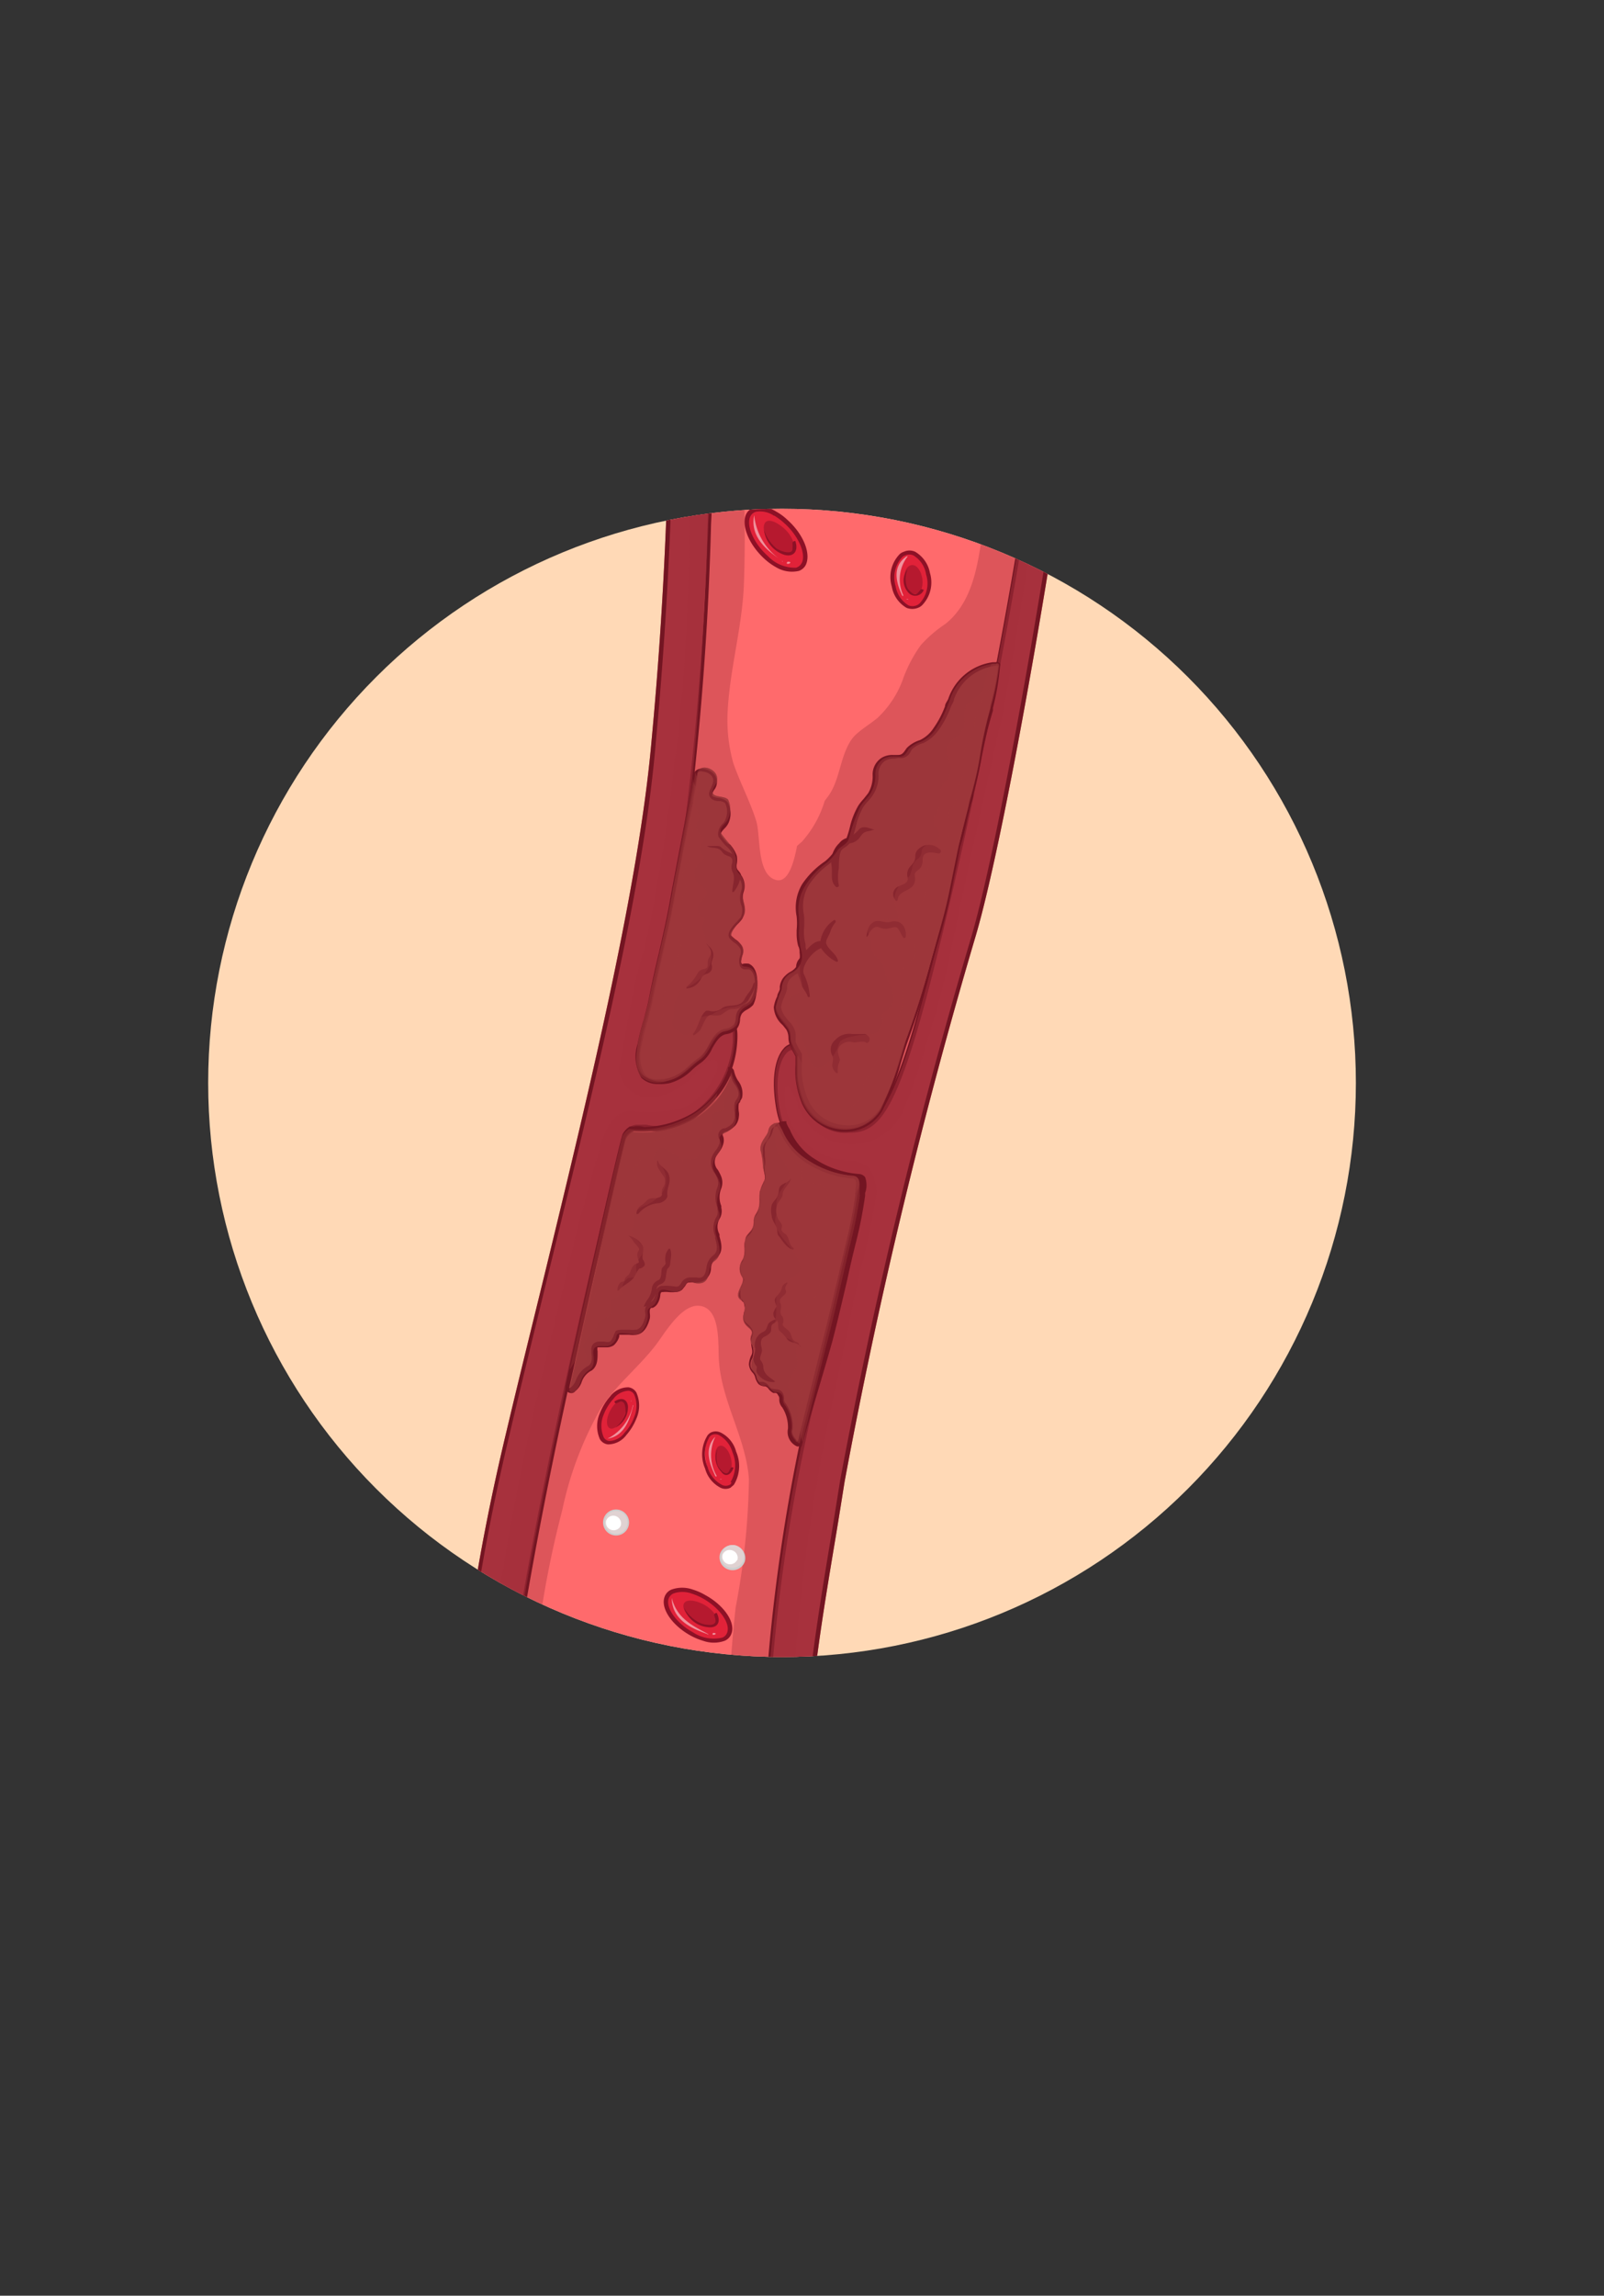 <svg xmlns="http://www.w3.org/2000/svg" viewBox="0 0 70.27 100.53"><rect x="0" y="0" width="70.27" height="100.53" fill="#333333" stroke="none"/><defs><clipPath id="clip-path"><path d="M59.4 47.42a25.14 25.14 0 1 1-25.14-25.14A25.14 25.14 0 0 1 59.4 47.42Z" class="cls-1"/></clipPath><clipPath id="clip-path-2"><path d="M69.4 49.34a33.9 33.9 0 1 1-33.9-33.9 33.9 33.9 0 0 1 33.9 33.9Z" class="cls-1"/></clipPath><style>.cls-1{fill:none}.cls-16,.cls-24,.cls-25{opacity:.5}.cls-16,.cls-17,.cls-20,.cls-24{mix-blend-mode:multiply}.cls-9{fill:#f19e93}.cls-10{fill:#ce5a47}.cls-12{fill:#731522}.cls-15,.cls-16,.cls-17{fill:#9d373b}.cls-17{opacity:.4}.cls-18,.cls-25{fill:#fff}.cls-19{fill:#cdcdcd}.cls-21{fill:#e0d2d2}.cls-22{fill:#e12239}.cls-23,.cls-24{fill:#8d1126}.cls-25{mix-blend-mode:screen}</style></defs><g style="isolation:isolate"><g id="Capa_2" data-name="Capa 2"><g id="Layer_1" data-name="Layer 1" style="clip-path:url(#clip-path)"><path d="M70.27 50.2a35.14 35.14 0 1 1-35.14-35.13A35.13 35.13 0 0 1 70.27 50.2Z" style="fill:#ffd9b6"/><g style="clip-path:url(#clip-path-2)"><path d="M28.63 5.25s-.14-3.62 7.88-4.88S46.81 2.5 47.1 4.58a80.91 80.91 0 0 1 0 11.42c-.49 5-3.05 20.24-4.45 25a227.59 227.59 0 0 0-5.75 23.88c-1.31 8.09-2.72 14.27-.46 23C38.21 94.76 39 96 39 96a1.7 1.7 0 0 1-1.65.43 3.37 3.37 0 0 0-3.72-1.69c-3.2.41-4.72 1.11-6.09 2.37a4.42 4.42 0 0 0-1.08 2.89 1.19 1.19 0 0 1-1.21.39A34.23 34.23 0 0 1 21 89.84c-1.59-6.72-1.64-15.27 1.16-27S28 40.15 28.63 32.49a181.38 181.38 0 0 0 .78-18.35 69.26 69.26 0 0 0-.78-8.89Z" style="fill:#ff6a6c"/><path d="M25.56 100.53a1 1 0 0 1-.34-.06A34.47 34.47 0 0 1 21 89.86c-1.78-7.49-1.4-16.34 1.16-27.06.56-2.37 1.14-4.71 1.7-7C26 47 28 38.59 28.54 32.48a177.47 177.47 0 0 0 .77-18.33 68.83 68.83 0 0 0-.77-8.88c0-.17-.06-3.74 8-5a21.31 21.31 0 0 1 3.2-.27c5 0 7.15 2.36 7.45 4.56a80.18 80.18 0 0 1 0 11.44c-.48 5-3.06 20.31-4.45 25A235.52 235.52 0 0 0 37 64.89c-.12.76-.24 1.51-.36 2.24-1.2 7.17-2.14 12.84-.1 20.75C38.27 94.61 39.1 96 39.11 96v.07l-.06.06a2 2 0 0 1-1.25.54 1.33 1.33 0 0 1-.49-.09 3.11 3.11 0 0 0-3-1.68 4.87 4.87 0 0 0-.65.05c-3.38.43-4.77 1.18-6 2.34a4.42 4.42 0 0 0-1.11 2.71 1.38 1.38 0 0 1-.99.53Zm-.25-.23a1.18 1.18 0 0 0 .25 0 1.16 1.16 0 0 0 .8-.39 4.44 4.44 0 0 1 1.14-2.88c1.51-1.38 3.12-2 6.15-2.4a5.12 5.12 0 0 1 .67 0 3.39 3.39 0 0 1 3.13 1.75 1.07 1.07 0 0 0 .39.07A1.75 1.75 0 0 0 38.9 96c-.18-.35-1-2.06-2.55-8.08C34.3 80 35.29 74 36.44 67.1c.12-.73.24-1.48.36-2.24A235.23 235.23 0 0 1 42.56 41c1.38-4.7 3.95-20 4.44-25a79.59 79.59 0 0 0 0-11.4C46.71 2.46 44.64.19 39.74.19a22.28 22.28 0 0 0-3.21.27c-4.1.65-6 1.92-6.88 2.87a3 3 0 0 0-.92 1.92 68.84 68.84 0 0 1 .77 8.89 178 178 0 0 1-.77 18.36c-.5 6.12-2.56 14.5-4.73 23.37-.55 2.27-1.13 4.61-1.69 7-2.55 10.69-2.93 19.52-1.16 27a34.94 34.94 0 0 0 4.16 10.43Z" style="fill:#d65a56"/><path d="M47.1 4.58C46.81 2.5 44.54-.89 36.51.37s-7.88 4.88-7.88 4.88a69.26 69.26 0 0 1 .78 8.89 181.38 181.38 0 0 1-.78 18.35C28 40.15 25 51.07 22.2 62.82s-2.75 20.3-1.16 27a34.23 34.23 0 0 0 4.21 10.54 1.19 1.19 0 0 0 1.21-.39c-.1-.38-.18-.75-.26-1.1-.27-1.19-.47-2.41-.74-3.6-.46-2-1-3.87-1.34-5.86s-.56-3.88-.7-5.83a61.21 61.21 0 0 1 .15-12 43.56 43.56 0 0 1 1.06-5.44 15.29 15.29 0 0 1 1.63-4.36c.69-1.12 1.72-1.89 2.5-2.92.38-.51 1.1-1.74 1.86-1.68 1 .08.82 1.77.88 2.45.13 1.77 1.18 3.35 1.31 5.14a32.06 32.06 0 0 1-.58 5.61 55.64 55.64 0 0 0-.34 5.92 48.68 48.68 0 0 0 1.36 11.9 19.11 19.11 0 0 0 2.1 5.35c.42.71.9 1.38 1.35 2.07a2.81 2.81 0 0 1 .68.89A1.7 1.7 0 0 0 39 96s-.82-1.27-2.59-8.12c-2.26-8.76-.85-14.94.46-23A227.59 227.59 0 0 1 42.65 41c1.4-4.76 4-20 4.45-25a80.91 80.91 0 0 0 0-11.42ZM44.42 12c-.19 2-.31 3.92-.54 5.88s-.55 3.66-.84 5.49c-.21 1.38-.43 3-1.62 3.95a5.65 5.65 0 0 0-1.08.93 6.08 6.08 0 0 0-.75 1.4 4.37 4.37 0 0 1-1.16 1.8c-.32.26-.71.49-1 .78a1.84 1.84 0 0 0-.17.22c-.46.74-.46 1.63-.93 2.35l-.2.27a4.73 4.73 0 0 1-1 1.79l-.21.18c-.13.66-.37 1.66-.94 1.49-.84-.25-.65-1.93-.85-2.58-.27-.86-.7-1.66-1-2.52a6.92 6.92 0 0 1-.25-2.31c.1-1.86.64-3.68.71-5.54.08-2.08 0-4.15 0-6.23v-1.29c0-.43-.09-.82-.13-1.23-.22-2.06-.43-4.13-.49-6.2a21.35 21.35 0 0 1 .2-4.59 5.24 5.24 0 0 1 1.63-3.27 7.43 7.43 0 0 1 3.89-1.26.14.14 0 0 1 .11-.08 7.78 7.78 0 0 1 3.43.25 4.9 4.9 0 0 1 2.39 2.4c1.25 2.49 1.06 5.24.8 7.92Z" style="mix-blend-mode:multiply;opacity:.5;fill:#bd4048"/><path d="M37.38 96.46Z" class="cls-9"/><path d="M37.29 96.5v-.01l.05-.01-.04.01.17-.08v.02l-.18.07z" class="cls-10"/><path d="M47.1 4.58C46.81 2.5 44.54-.89 36.51.37s-7.88 4.88-7.88 4.88a69.26 69.26 0 0 1 .78 8.89 181.38 181.38 0 0 1-.78 18.35C28 40.15 25 51.07 22.2 62.82s-2.75 20.3-1.16 27a34.23 34.23 0 0 0 4.21 10.54 1.19 1.19 0 0 0 1.21-.39c-3.43-6.72-5.52-16.85-4-27 1.5-9.82 4.6-22 4.79-22.86s.51-.82.83-.8a2.53 2.53 0 0 0 2.46-.6 4.33 4.33 0 0 0 1.62-3c.16-1.74-.7-.52-1.8.77s-1.93.81-2.22.42.61-3.09 1.58-8.38 1.2-14 1.44-18.43S30.28 7.81 30 6s2.4-3.55 8.3-4.18 7 1.64 7.4 3.19.19 9.76-.49 14.92-2.27 13.65-4.15 21.37-2.71 8.32-4.26 8.12-1.64-2-1.69-3.09-1.55-.67-1.06 2.17a3.57 3.57 0 0 0 3.57 3c.39 0-.91 5.1-2.2 10.37a79 79 0 0 0-1.92 15.19A39.47 39.47 0 0 0 35 89.78a56.57 56.57 0 0 0 2.41 6.68A1.7 1.7 0 0 0 39 96s-.82-1.27-2.59-8.12c-2.26-8.76-.85-14.94.46-23A227.59 227.59 0 0 1 42.65 41c1.4-4.76 4-20 4.45-25a80.91 80.91 0 0 0 0-11.42Z" style="fill:#a7313d"/><path d="M25.56 100.53a1 1 0 0 1-.34-.06A34.47 34.47 0 0 1 21 89.86c-1.78-7.49-1.4-16.34 1.16-27.06.56-2.37 1.14-4.71 1.7-7C26 47 28 38.59 28.54 32.48a177.47 177.47 0 0 0 .77-18.33 68.83 68.83 0 0 0-.77-8.88c0-.17-.06-3.74 8-5a21.31 21.31 0 0 1 3.2-.27c5 0 7.15 2.36 7.45 4.56a80.18 80.18 0 0 1 0 11.44c-.48 5-3.06 20.31-4.45 25A235.52 235.52 0 0 0 37 64.89c-.12.76-.24 1.51-.36 2.24-1.2 7.17-2.14 12.84-.1 20.75C38.27 94.61 39.1 96 39.11 96v.07l-.06.06a2 2 0 0 1-1.25.54 1.33 1.33 0 0 1-.49-.09v-.05a54.8 54.8 0 0 1-2.41-6.69 39.42 39.42 0 0 1-1.5-12.78 79.91 79.91 0 0 1 1.92-15.18l.39-1.59c1-4 2-8.18 1.88-8.66A3.72 3.72 0 0 1 34 48.52c-.28-1.67.12-2.36.31-2.58a.62.62 0 0 1 .46-.25c.23 0 .47.2.49.64 0 1 .12 2.8 1.61 3h.4c1.22 0 2.06-1.16 3.74-8.07 1.75-7.17 3.42-15.76 4.16-21.36.62-5.1.83-13.35.43-14.9-.22-.88-.8-3.22-5.42-3.22a15.68 15.68 0 0 0-1.87.11c-4.05.43-6.84 1.39-7.85 2.71a1.72 1.72 0 0 0-.38 1.4c.15 1 1.47 9.47 1.21 14.11 0 .82-.09 1.79-.14 2.87a134.42 134.42 0 0 1-1.31 15.57c-.42 2.3-.83 4.13-1.13 5.47a9.5 9.5 0 0 0-.47 2.83 1 1 0 0 0 .76.38 1.92 1.92 0 0 0 1.32-.8l.34-.41c.67-.81 1.07-1.26 1.35-1.26a.25.25 0 0 1 .18.08c.11.12.14.4.1.89a4.4 4.4 0 0 1-1.66 3.09 2.88 2.88 0 0 1-1.78.73 2.59 2.59 0 0 1-.57-.07H28c-.21 0-.42.06-.58.73 0 .09-.07.32-.16.66C25 59.72 23.48 67.18 22.59 73a46.75 46.75 0 0 0 3.95 27 1.38 1.38 0 0 1-.98.53Zm-.25-.23a1.18 1.18 0 0 0 .25 0 1.16 1.16 0 0 0 .78-.37A46.86 46.86 0 0 1 22.4 73c.89-5.81 2.44-13.28 4.62-22.21.09-.35.14-.57.17-.66.14-.63.36-.88.76-.88h.37a2.42 2.42 0 0 0 .53.06 2.67 2.67 0 0 0 1.66-.68 4.25 4.25 0 0 0 1.59-3c0-.54 0-.7-.06-.74-.21 0-.71.61-1.2 1.19l-.35.41a2 2 0 0 1-1.46.87 1.14 1.14 0 0 1-.91-.45c-.19-.26 0-1.11.43-3 .3-1.33.71-3.15 1.13-5.46A133.7 133.7 0 0 0 31 22.93c.05-1.08.09-2.05.14-2.87C31.35 15.43 30 6.94 29.89 6a1.9 1.9 0 0 1 .42-1.48c1-1.36 3.88-2.35 8-2.79a18.32 18.32 0 0 1 1.89-.1c4.27 0 5.25 1.92 5.61 3.37s.21 9.71-.48 15c-.74 5.6-2.41 14.19-4.16 21.38s-2.57 8.22-3.93 8.22a2.37 2.37 0 0 1-.43 0c-1.64-.21-1.73-2.14-1.78-3.18 0-.27-.13-.45-.29-.45a.42.42 0 0 0-.31.18c-.14.16-.55.8-.27 2.43a3.52 3.52 0 0 0 3.41 2.94h.07a.14.14 0 0 1 .12.06c.23.29-.38 2.92-1.84 8.85l-.39 1.58a79.57 79.57 0 0 0-1.93 15.06 39 39 0 0 0 1.47 12.68 56.75 56.75 0 0 0 2.38 6.64 1.32 1.32 0 0 0 .39.06A1.75 1.75 0 0 0 38.9 96c-.18-.35-1-2.06-2.55-8.08C34.3 80 35.29 74 36.44 67.1c.12-.73.24-1.48.36-2.24A235.23 235.23 0 0 1 42.56 41c1.38-4.7 3.95-20 4.44-25a79.59 79.59 0 0 0 0-11.4C46.71 2.46 44.64.19 39.74.19a22.28 22.28 0 0 0-3.21.27c-4.1.65-6 1.92-6.88 2.87a3 3 0 0 0-.92 1.92 68.84 68.84 0 0 1 .77 8.89 178 178 0 0 1-.77 18.36c-.5 6.12-2.56 14.5-4.73 23.37-.55 2.27-1.13 4.61-1.69 7-2.55 10.69-2.93 19.52-1.16 27a34.94 34.94 0 0 0 4.16 10.43Z" class="cls-12"/><path d="M46.57 6.59a2.94 2.94 0 0 1 .54-1.88v-.13c-.3-2.08-2.57-5.47-10.6-4.21s-7.88 4.88-7.88 4.88c0 .21.07.42.11.64a3.45 3.45 0 0 1 .9 2c.25 1.6.47 3.2.58 4.81a61.16 61.16 0 0 1-.06 9.76 76.4 76.4 0 0 1-.57 10.58c-.22 1.87-.44 3.77-.8 5.62a28.59 28.59 0 0 1-.89 4c-.29 1.35-.51 2.71-.78 4.07a1.46 1.46 0 0 0 .24.76c.74 1 2 .51 2.78-.14.27-.22.77-1 1.14-.94a.13.13 0 0 1 .13.09c.12.34-.24.89-.44 1.14a2.58 2.58 0 0 1-1.23.93 7.32 7.32 0 0 1-2.09.07c-.78 0-1.14.83-1.33 1.46-.29 1-.56 2-.84 3s-1.85 7.56-2.23 9.29c-.79 3.56-1.39 7.18-1.92 10.8 0 .23 0 .46-.07.68-.2 1.72-.29 3.46-.32 5.19a43.54 43.54 0 0 0 1 10.68 54.88 54.88 0 0 0 3 8.51 2.83 2.83 0 0 1 .38 1.81.5.5 0 0 1-.13.2l.07.11a1.19 1.19 0 0 0 1.21-.39c-3.43-6.72-5.52-16.85-4-27 1.5-9.82 4.6-22 4.79-22.86s.51-.82.83-.8a2.53 2.53 0 0 0 2.46-.6 4.33 4.33 0 0 0 1.62-3c.16-1.74-.7-.52-1.8.77s-1.93.81-2.22.42.61-3.09 1.58-8.38 1.2-14 1.44-18.43S30.28 7.81 30 6s2.4-3.55 8.3-4.18 7 1.64 7.4 3.19.19 9.76-.49 14.92-2.27 13.65-4.15 21.37-2.71 8.32-4.26 8.12-1.64-2-1.69-3.09-1.55-.67-1.06 2.17a3.57 3.57 0 0 0 3.57 3c.39 0-.91 5.1-2.2 10.37a79 79 0 0 0-1.92 15.19A39.47 39.47 0 0 0 35 89.78a56.57 56.57 0 0 0 2.41 6.68 1.56 1.56 0 0 0 1.48-.29c-1.45-.2-2.14-3-2.5-4.11A29.16 29.16 0 0 1 35.05 86a24.49 24.49 0 0 1-.64-6.22c.05-3.22.35-6.47.66-9.67a86.93 86.93 0 0 1 1.6-9.62c.34-1.59.66-3.19 1-4.77a29.29 29.29 0 0 0 .71-3.32 1.75 1.75 0 0 0-.34-1.3 1.45 1.45 0 0 0-.84-.29 3.64 3.64 0 0 1-.93-.17 2.89 2.89 0 0 1-1.89-2.9c0-.1.14-.18.22-.09a2.59 2.59 0 0 1 .37.81 2.37 2.37 0 0 0 1 1.27 2.48 2.48 0 0 0 3.68-1.28 20.48 20.48 0 0 0 .76-2.16 45.21 45.21 0 0 0 1.33-5c0-.18 1.72-8 2.13-9.74.31-1.34 1.76-10.54 2-12.19a54.8 54.8 0 0 0 .62-6.14V8.09a9.74 9.74 0 0 1 .08-1.5Z" style="fill:#a7313d;mix-blend-mode:multiply;opacity:.5"/><path d="M36.51.37c-8 1.26-7.88 4.88-7.88 4.88v.16a5.89 5.89 0 0 0 .93.31 2.32 2.32 0 0 0 .38.06c-.08-1.76 2.64-3.35 8.33-4 5.9-.63 7 1.64 7.4 3.19a.13.13 0 0 0 0 .06 5.2 5.2 0 0 0 1.39-.49C46.81 2.5 44.54-.89 36.51.37Z" class="cls-9"/><path d="M30.07 5.89H30l-.4-.07a5.63 5.63 0 0 1-.94-.31h-.05V5.3c0-.17-.06-3.74 8-5a21.31 21.31 0 0 1 3.13-.3c5 0 7.15 2.36 7.45 4.56v.07h-.05a5.14 5.14 0 0 1-1.42.5h-.1v-.16c-.22-.88-.8-3.22-5.42-3.22a15.68 15.68 0 0 0-1.87.11c-7.77.82-8.28 3.16-8.24 3.86Zm-1.32-.55a5.11 5.11 0 0 0 .86.29h.26c0-1.91 3.17-3.39 8.42-3.95a18.32 18.32 0 0 1 1.89-.1c4.24 0 5.23 1.89 5.6 3.33A4.74 4.74 0 0 0 47 4.52c-.33-2.1-2.4-4.33-7.25-4.33a22.28 22.28 0 0 0-3.21.27c-7.85 1.23-7.8 4.75-7.8 4.79Z" class="cls-10"/><path d="M47.07 4.48c-1.08 0-1.39-1.21-2-1.87A5.55 5.55 0 0 0 41.84 1a14.5 14.5 0 0 0-5.53.24 18 18 0 0 0-4.62 1.49 3.87 3.87 0 0 0-1.77 1.65c-.18.37-.78 1.14-1.28 1a6.18 6.18 0 0 0 .92.31 2.63 2.63 0 0 0 .39.06c-.08-1.76 2.64-3.35 8.33-4 5.9-.63 7 1.64 7.4 3.19a.13.13 0 0 0 0 .06 5.2 5.2 0 0 0 1.39-.49s.01 0 0-.03Z" class="cls-9" style="mix-blend-mode:multiply;opacity:.5"/><path d="M43.63 29.07h-.13a2.31 2.31 0 0 0-1.87 1.52 5.75 5.75 0 0 1-.63 1.33 1.53 1.53 0 0 1-.65.56 1.35 1.35 0 0 0-.53.31l-.08.13c-.19.3-.33.19-.6.21a.87.87 0 0 0-.47.12.82.82 0 0 0-.32.69 1.51 1.51 0 0 1-.22.82c-.12.19-.3.34-.43.54a8.07 8.07 0 0 0-.52 1.45c-.1.25-.34.29-.48.48a2.5 2.5 0 0 1-.5.57 3.4 3.4 0 0 0-.93 1 1.92 1.92 0 0 0-.27 1.31 5 5 0 0 1 0 .77 4.75 4.75 0 0 0 .12.83.86.86 0 0 1-.41.9.77.77 0 0 0-.47.73 5 5 0 0 0-.26.77c0 .34.35.66.52.91s.09.44.16.67a3.89 3.89 0 0 0 .27.54v.91a3.67 3.67 0 0 0 .3 1.17 2 2 0 0 0 1.65 1.14 1.79 1.79 0 0 0 1.69-.82 18.16 18.16 0 0 0 1.12-3.1c.38-1 .71-2.05 1-3.12s.66-2.2.89-3.33c.14-.68.27-1.35.41-2s.29-1.17.43-1.74.39-1.43.5-2.16a18.67 18.67 0 0 1 .45-2.1 12.56 12.56 0 0 0 .39-1.9.09.09 0 0 0-.13-.11Z" class="cls-15"/><path d="M37.07 49.56h-.19a2.08 2.08 0 0 1-1.73-1.2 3.92 3.92 0 0 1-.3-1.2 4.91 4.91 0 0 1 0-.54v-.36l-.1-.19a1.5 1.5 0 0 1-.16-.34 1 1 0 0 1-.05-.28.71.71 0 0 0-.09-.36l-.16-.2a1.11 1.11 0 0 1-.39-.78 1.5 1.5 0 0 1 .15-.48c0-.1.08-.2.11-.3a.43.43 0 0 0 0-.11.83.83 0 0 1 .14-.38 1.13 1.13 0 0 1 .37-.31.78.78 0 0 0 .36-.8c0-.09 0-.19-.06-.3a2 2 0 0 1-.07-.55v-.15a3 3 0 0 0 0-.6 2 2 0 0 1 .24-1.41 3.7 3.7 0 0 1 1-1 2.26 2.26 0 0 0 .46-.51.83.83 0 0 1 .24-.22.59.59 0 0 0 .23-.24 5.18 5.18 0 0 0 .17-.56 3.39 3.39 0 0 1 .36-.91 2.26 2.26 0 0 1 .23-.29l.2-.25a1.42 1.42 0 0 0 .2-.78.87.87 0 0 1 .37-.76.9.9 0 0 1 .51-.14h.19c.12 0 .21 0 .33-.17l.09-.13a1.39 1.39 0 0 1 .58-.35 1.45 1.45 0 0 0 .6-.53 4.12 4.12 0 0 0 .5-.95c0-.11.09-.21.14-.32A2.39 2.39 0 0 1 43.49 29h.12a.21.21 0 0 1 .2.05.14.14 0 0 1 0 .12A11 11 0 0 1 43.5 31v.12a19 19 0 0 0-.5 2.04c-.08.54-.22 1.08-.35 1.6 0 .19-.1.38-.14.57l-.12.48c-.09.42-.19.85-.32 1.27l-.18.9c-.08.37-.15.74-.23 1.12-.15.75-.36 1.49-.57 2.21-.11.37-.21.75-.31 1.12-.27 1-.59 2-1 3.14-.12.33-.22.68-.32 1a10.09 10.09 0 0 1-.81 2.08 1.87 1.87 0 0 1-1.58.91Zm2.11-16.34a.73.73 0 0 0-.41.1.68.68 0 0 0-.28.61 1.55 1.55 0 0 1-.24.87 1.93 1.93 0 0 1-.22.28 2.65 2.65 0 0 0-.21.26 3.14 3.14 0 0 0-.33.87q-.07.28-.18.57a.75.75 0 0 1-.3.33.77.77 0 0 0-.19.17 2.37 2.37 0 0 1-.5.56 3.4 3.4 0 0 0-.89.93 1.79 1.79 0 0 0-.21 1.29 3.4 3.4 0 0 1 0 .64v.15a1.76 1.76 0 0 0 .07.49c0 .11 0 .21.06.32a1 1 0 0 1-.47 1 1 1 0 0 0-.31.26.66.66 0 0 0-.09.28.37.37 0 0 1 0 .12 2.69 2.69 0 0 1-.12.34 1.6 1.6 0 0 0-.14.42c0 .22.17.44.34.64a1 1 0 0 1 .17.21.8.8 0 0 1 .13.45 1.87 1.87 0 0 0 0 .25 2.53 2.53 0 0 0 .14.29l.13.23v.38a4.51 4.51 0 0 0 0 .52 3.54 3.54 0 0 0 .29 1.14 1.87 1.87 0 0 0 1.57 1.08 1.67 1.67 0 0 0 1.59-.77 8.81 8.81 0 0 0 .79-2c.1-.34.21-.7.33-1 .41-1.12.72-2.11 1-3.12.1-.37.21-.75.32-1.12.2-.72.41-1.46.56-2.2.08-.37.15-.75.23-1.12l.18-.91c.13-.42.23-.85.32-1.26l.12-.48c0-.19.09-.39.14-.58a13.43 13.43 0 0 0 .35-1.58 16.73 16.73 0 0 1 .46-2.1v-.13a10.52 10.52 0 0 0 .35-1.74h-.13a2.21 2.21 0 0 0-1.81 1.47c0 .11-.09.21-.13.31a4.15 4.15 0 0 1-.52 1 1.74 1.74 0 0 1-.69.6 1.11 1.11 0 0 0-.5.28l-.07.12a.47.47 0 0 1-.51.25Z" class="cls-12"/><path d="M32.86 42.38a.8.8 0 0 0-.21-.05c-.28 0-.16-.37-.12-.5a.47.47 0 0 0 0-.37c-.09-.19-.34-.3-.47-.46s.38-.67.49-.84c.24-.36-.09-.76 0-1.13a.73.73 0 0 0-.19-.79c-.19-.21-.06-.51-.14-.75A1.29 1.29 0 0 0 32 37a5.84 5.84 0 0 1-.39-.48c-.18-.27.23-.46.29-.67a1 1 0 0 0 0-.83c-.2-.24-.95 0-.59-.62a.44.44 0 0 0 0-.58c-.19-.22-.64-.33-.75 0s-.84 4.53-1 5.26c-.26 1.55-.68 3.07-1 4.61-.13.68-.39 1.33-.5 2-.07.43-.18 1.05.15 1.41a1.16 1.16 0 0 0 1.14.19c.55-.11.9-.6 1.34-.9s.55-1.13 1.12-1.26a.68.68 0 0 0 .44-.21c.15-.19.05-.43.2-.64s.36-.23.5-.4a1.26 1.26 0 0 0 .22-.5c.04-.25.03-.86-.31-1Z" class="cls-15"/><path d="M28.83 47.47a1 1 0 0 1-.73-.27 1.77 1.77 0 0 1-.17-1.47 9.47 9.47 0 0 1 .27-1.08c.08-.31.17-.62.23-.94.13-.68.29-1.38.44-2 .19-.84.39-1.7.53-2.56l.33-1.75c.26-1.36.62-3.23.64-3.49a.38.38 0 0 1 .38-.25.75.75 0 0 1 .53.24.54.54 0 0 1 0 .7c-.1.17-.08.24-.07.26s.14.07.25.08a.69.69 0 0 1 .4.17 1 1 0 0 1 .06.92.83.83 0 0 1-.18.25c-.14.15-.2.23-.13.33a1.59 1.59 0 0 0 .26.32L32 37a1.45 1.45 0 0 1 .28.48 1 1 0 0 1 0 .34.48.48 0 0 0 .08.38.81.81 0 0 1 .21.88.91.91 0 0 0 0 .46.93.93 0 0 1-.05.69 1.45 1.45 0 0 1-.18.21c-.13.13-.4.42-.33.52l.2.17a.79.79 0 0 1 .29.31.56.56 0 0 1 0 .44c0 .07-.08.25 0 .32s0 0 .07 0a.86.86 0 0 1 .23 0c.42.17.41.85.34 1.14A1.43 1.43 0 0 1 33 44a1 1 0 0 1-.27.21.74.74 0 0 0-.23.18.57.57 0 0 0-.08.28.69.69 0 0 1-.13.37.8.8 0 0 1-.49.25c-.28.06-.43.33-.6.62a1.57 1.57 0 0 1-.48.62 3.29 3.29 0 0 0-.42.34 2.18 2.18 0 0 1-1 .57 2 2 0 0 1-.47.03Zm1.73-13.62c0 .33-.36 2.09-.64 3.51-.15.8-.28 1.49-.33 1.74-.14.87-.34 1.74-.53 2.58-.15.66-.31 1.36-.44 2-.06.32-.15.64-.24 1a9.11 9.11 0 0 0-.26 1.06 1.65 1.65 0 0 0 .13 1.31.72.72 0 0 0 .58.21 2.31 2.31 0 0 0 .47-.06 2 2 0 0 0 .88-.53 5 5 0 0 1 .43-.35 1.62 1.62 0 0 0 .43-.55c.17-.32.35-.64.72-.72a.58.58 0 0 0 .38-.19.45.45 0 0 0 .08-.26.77.77 0 0 1 .12-.37.89.89 0 0 1 .28-.23.81.81 0 0 0 .23-.17 1.25 1.25 0 0 0 .19-.46c.07-.27.05-.81-.22-.92h-.18a.25.25 0 0 1-.21-.12.64.64 0 0 1 0-.49.39.39 0 0 0 0-.3.74.74 0 0 0-.23-.24 1.5 1.5 0 0 1-.23-.2c-.17-.23.12-.54.34-.77.06-.08.13-.14.15-.18a.7.7 0 0 0 0-.55 1 1 0 0 1 0-.56.62.62 0 0 0-.18-.69.76.76 0 0 1-.13-.51.83.83 0 0 0 0-.28 1.15 1.15 0 0 0-.24-.42l-.15-.14c-.09-.11-.19-.22-.27-.34s0-.44.15-.57a.47.47 0 0 0 .13-.18.87.87 0 0 0 0-.74.44.44 0 0 0-.28-.09c-.16 0-.33-.06-.4-.2s0-.24.08-.43.12-.33 0-.48a.57.57 0 0 0-.39-.18.18.18 0 0 0-.22.06Z" class="cls-12"/><path d="M32.06 47a3.71 3.71 0 0 1-1.49 1.9 4.51 4.51 0 0 1-2.86.67.78.78 0 0 0-.28.29c-.12.22-2.45 10.86-2.49 11a.13.13 0 0 0 .21.09.81.81 0 0 0 .25-.35 1 1 0 0 1 .4-.6c.28-.17.21-.48.19-.76 0-.5.51-.16.78-.36s.19-.3.26-.44.67 0 .81 0c.3 0 .45-.39.52-.65s-.07-.39.1-.52a1.25 1.25 0 0 0 .22-.16.91.91 0 0 0 .16-.45c.08-.45.7.1 1-.18s.2-.42.56-.31a.58.58 0 0 0 .39 0c.38-.16.19-.73.5-.94s.26-.54.16-.89-.19-.55 0-.85a.51.51 0 0 0 .06-.4 1.22 1.22 0 0 1 0-.92.56.56 0 0 0 0-.44c-.1-.33-.4-.5-.24-.91.09-.23.28-.34.33-.59s-.26-.41.11-.6a1.36 1.36 0 0 0 .41-.26.78.78 0 0 0 .13-.34 2 2 0 0 1 0-.6c0-.08.11-.17.14-.25.17-.42-.3-.87-.33-1.18Z" class="cls-15"/><path d="M25 61a.25.25 0 0 1-.23-.21v-.06c0-.11 2.37-10.83 2.51-11.07a.9.9 0 0 1 .31-.33h.06a4.38 4.38 0 0 0 2.8-.65 3.65 3.65 0 0 0 1.45-1.84v-.11h.11a.11.11 0 0 1 .08.06.19.19 0 0 1 .07.12 1.32 1.32 0 0 0 .17.41.91.91 0 0 1 .18.75 1 1 0 0 1-.08.14s0 .07-.06.1a1.2 1.2 0 0 0 0 .39.61.61 0 0 1 0 .19.7.7 0 0 1-.15.39 1.19 1.19 0 0 1-.39.27h-.05c-.15.08-.14.12-.09.24a.54.54 0 0 1 0 .29.92.92 0 0 1-.19.37 1.2 1.2 0 0 0-.15.24.52.52 0 0 0 .1.54 2.1 2.1 0 0 1 .15.3.74.74 0 0 1 0 .51 1 1 0 0 0 0 .77v.08a.64.64 0 0 1-.08.49.69.69 0 0 0 0 .67v.09c.09.34.2.72-.2 1a.59.59 0 0 0-.17.39.65.65 0 0 1-.35.57.7.7 0 0 1-.27.06.47.47 0 0 1-.17 0 .34.34 0 0 0-.13 0c-.1 0-.13 0-.21.15l-.13.16a.44.44 0 0 1-.3.11 1.54 1.54 0 0 1-.31 0 1 1 0 0 0-.23 0c-.07 0-.1 0-.12.11a.85.85 0 0 1-.16.45.52.52 0 0 1-.17.13h-.07c-.07.05-.07.13-.06.25a.74.74 0 0 1 0 .21c-.11.43-.31.68-.59.72a1.13 1.13 0 0 1-.31 0h-.44v.08a.85.85 0 0 1-.24.38.58.58 0 0 1-.35.09h-.36a.29.29 0 0 0 0 .16v.09c0 .26 0 .57-.25.76a.87.87 0 0 0-.45.52.87.87 0 0 1-.28.39.2.2 0 0 1-.2.08Zm0-.24a.75.75 0 0 0 .23-.32 1.14 1.14 0 0 1 .53-.62c.18-.11.18-.3.15-.57v-.1a.36.36 0 0 1 .08-.3.38.38 0 0 1 .3-.1h.2a.45.45 0 0 0 .24 0 .83.83 0 0 0 .17-.31l.05-.1c0-.09.17-.11.3-.11h.33a1.16 1.16 0 0 0 .25 0c.27 0 .39-.38.44-.58a.66.66 0 0 0 0-.15.43.43 0 0 1 .13-.42l.09-.06a.27.27 0 0 0 .12-.09.64.64 0 0 0 .12-.35.29.29 0 0 1 .31-.27 1.26 1.26 0 0 1 .27 0c.18 0 .35.07.43 0a.49.49 0 0 0 .11-.14.45.45 0 0 1 .37-.23h.3a.42.42 0 0 0 .2 0c.16-.06.19-.23.23-.42a.76.76 0 0 1 .25-.51c.27-.19.23-.42.13-.79v-.09a.91.91 0 0 1 .05-.83.42.42 0 0 0 .05-.33v-.09a1.2 1.2 0 0 1 0-.89.53.53 0 0 0 0-.37 1.26 1.26 0 0 0-.13-.26.73.73 0 0 1-.11-.71 1.22 1.22 0 0 1 .17-.28.87.87 0 0 0 .16-.3.38.38 0 0 0 0-.18.32.32 0 0 1 .18-.48h.06a.91.91 0 0 0 .33-.22.58.58 0 0 0 .1-.27v-.18a1.21 1.21 0 0 1 0-.46 1 1 0 0 1 .08-.14.39.39 0 0 0 .06-.11c.07-.15 0-.37-.17-.58a2.45 2.45 0 0 1-.16-.33 4.23 4.23 0 0 1-1.46 1.72 4.54 4.54 0 0 1-2.89.68.67.67 0 0 0-.22.25c-.14.32-2.2 9.71-2.49 11.02Z" class="cls-12"/><path d="M37.38 51.49a4.19 4.19 0 0 1-1.88-.62 2.86 2.86 0 0 1-1.24-1.4 2.1 2.1 0 0 1-.15-.3c-.21 0-.41.1-.45.34s-.4.49-.34.87a3.06 3.06 0 0 1 .1.64c0 .21.14.47.07.66a2.65 2.65 0 0 0-.2.49c-.06.38.07.59-.18 1a.5.5 0 0 0-.09.32c0 .3-.13.41-.3.61s0 .74-.2 1.08a.66.66 0 0 0 0 .75c.16.26-.44.75-.06 1s0 .61.12.93.46.33.33.61a.5.5 0 0 0 0 .34.67.67 0 0 1 .08.64.86.86 0 0 0-.09.35.52.52 0 0 0 .14.31c.14.15.12.34.25.49s.2.06.27.07.22.23.38.29H34c.21 0 .3.13.3.31a.39.39 0 0 0 .11.29 1.71 1.71 0 0 1 .27 1c-.1.25.14.55.35.65.07-.28 1-3.92 1.14-4.63.36-1.41.66-2.83 1-4.25a19.66 19.66 0 0 0 .39-2c.06-.25.23-.79-.18-.84Z" class="cls-15"/><path d="M35.12 63.34h-.2a.69.69 0 0 1-.4-.78 1.63 1.63 0 0 0-.25-.93.5.5 0 0 1-.13-.36.23.23 0 0 0-.06-.18A.15.15 0 0 0 34 61h-.12a.61.61 0 0 1-.21-.18.27.27 0 0 0-.14-.11.45.45 0 0 1-.3-.1.78.78 0 0 1-.14-.27.46.46 0 0 0-.11-.22.59.59 0 0 1-.17-.38 1 1 0 0 1 .1-.38c.1-.18 0-.33 0-.52a.51.51 0 0 1 .05-.41c0-.11 0-.19-.16-.33a.84.84 0 0 1-.18-.2.67.67 0 0 1 0-.5c0-.19.06-.3-.07-.39s-.15-.48-.06-.69.13-.27.08-.34a.77.77 0 0 1 0-.85.79.79 0 0 0 .06-.46.93.93 0 0 1 .15-.63l.08-.09a.52.52 0 0 0 .19-.45.61.61 0 0 1 .11-.39.86.86 0 0 0 .15-.57 1.07 1.07 0 0 1 0-.35.9.9 0 0 1 .12-.34l.08-.17a.69.69 0 0 0 0-.34 1.6 1.6 0 0 1 0-.29 1.15 1.15 0 0 0 0-.4v-.22a.67.67 0 0 1 .17-.56.78.78 0 0 0 .17-.34.53.53 0 0 1 .52-.43h.08v.07a1.59 1.59 0 0 0 .15.29 2.76 2.76 0 0 0 1.19 1.35 4.09 4.09 0 0 0 1.84.6.36.36 0 0 1 .27.14 1 1 0 0 1 0 .69v.12a19.25 19.25 0 0 1-.39 2c-.14.55-.27 1.11-.39 1.67-.2.85-.4 1.72-.62 2.57s-1.3 4.4-1.36 4.66ZM34 60.84a.34.34 0 0 1 .24.09.48.48 0 0 1 .11.32.27.27 0 0 0 .08.22 1.75 1.75 0 0 1 .29 1.14c-.06.17.09.39.24.5.16-.68.94-3.86 1.11-4.52.22-.86.42-1.73.62-2.57l.39-1.68a19.11 19.11 0 0 0 .39-2 .78.78 0 0 1 0-.14c0-.17.07-.42 0-.53a.19.19 0 0 0-.13-.07 4.08 4.08 0 0 1-1.89-.6 2.94 2.94 0 0 1-1.27-1.44l-.13-.23c-.19 0-.27.11-.29.25a1 1 0 0 1-.2.42.49.49 0 0 0-.14.41v.21a1.75 1.75 0 0 1 .06.45 1.29 1.29 0 0 0 0 .25.86.86 0 0 1 0 .45l-.09.19a1 1 0 0 0-.1.28 1.83 1.83 0 0 0 0 .32 1 1 0 0 1-.18.68.41.41 0 0 0-.07.26.77.77 0 0 1-.24.6.24.24 0 0 0-.08.09.62.62 0 0 0-.1.49 1.14 1.14 0 0 1-.09.57.57.57 0 0 0 0 .65c.09.15 0 .34-.07.52s-.15.36 0 .45.19.4.15.59a.59.59 0 0 0 0 .37.64.64 0 0 0 .14.15c.13.12.32.3.2.55 0 .06-.08.18-.05.26a.75.75 0 0 1 .06.69.64.64 0 0 0-.08.3.35.35 0 0 0 .11.24.7.7 0 0 1 .16.29.42.42 0 0 0 .1.2s.12 0 .16 0a.41.41 0 0 1 .27.18.37.37 0 0 0 .13.12v.1-.1Zm7.15-23.66a.65.65 0 0 0-.91 0 .37.37 0 0 0-.14.29c0 .28-.12.34-.27.53a.5.5 0 0 0-.07.41c.05.28-.21.31-.41.41a.37.37 0 0 0-.14.57.06.06 0 0 0 .12 0c.05-.46.75-.33.76-.89 0-.18-.08-.25.12-.39a.46.46 0 0 0 .16-.18.71.71 0 0 0 .05-.29c0-.39.41-.32.67-.27a.07.07 0 0 0 .06-.19ZM39 40.37c-.25.07-.48-.12-.71 0s-.28.35-.32.55.05.07.08 0 .21-.4.44-.32a.71.71 0 0 0 .32.07c.14 0 .28-.07.42-.07s.23.31.32.43a.07.07 0 0 0 .13 0c.04-.49-.25-.78-.68-.66Zm-.77-4.06c-.21-.06-.41-.16-.59 0a1.21 1.21 0 0 1-.55.39.64.64 0 0 0-.32.22 1.14 1.14 0 0 0-.35.93c.08.39-.09.73.22 1 0 0 .13 0 .11-.08a1.94 1.94 0 0 1 0-.76c0-.38 0-1 .48-1.08a.64.64 0 0 0 .39-.2c.11-.13.17-.28.36-.32s.07 0 .24-.06.05-.02.01-.04Zm-2.03 5.02c-.05-.14.13-.38.17-.51a1.26 1.26 0 0 1 .24-.44s0-.12-.07-.09a1.38 1.38 0 0 0-.6.92c-.39 0-.69.53-.91.76a.56.56 0 0 0-.11.6 4.93 4.93 0 0 1 .19.54c.06.2.23.34.28.55h.09a2.7 2.7 0 0 0-.26-1c-.15-.33.36-1 .75-1.14a1.71 1.71 0 0 0 .68.6s.07 0 .06-.06c-.09-.31-.4-.45-.51-.73Zm1.87 4.08c-.06-.07-.13-.15-.24-.13h-.5a.83.83 0 0 0-.74.26.54.54 0 0 0-.13.68c.07.16 0 .3 0 .46a.52.52 0 0 0 .18.31s.09 0 .07 0a.87.87 0 0 1 0-.28c0-.11.09-.22.08-.32s-.18-.38 0-.58a.57.57 0 0 1 .61-.16c.14 0 .43-.08.53 0s.23-.12.14-.24Zm-5.83-7.59a.51.51 0 0 0 0-.27c-.12-.19-.32-.21-.5-.33s-.15-.16-.27-.17-.33 0-.5 0c.21.13.49 0 .67.26s.49.1.44.47a.55.55 0 0 0 0 .38c.16.28 0 .6 0 .9h.06a1.43 1.43 0 0 0 .32-.76c-.06-.18-.25-.22-.22-.48Zm-.99 4c0-.23-.16-.36-.32-.52.13.22.33.33.15.61s.06.46-.25.53a.37.37 0 0 0-.27.18 2 2 0 0 1-.49.6v.06a.7.7 0 0 0 .55-.28c.13-.15.08-.26.32-.35a.33.33 0 0 0 .23-.17.39.39 0 0 0 0-.26c0-.16.08-.22.08-.4ZM33 43.1c-.08.29-.25.39-.38.65-.22.42-.71.18-1 .41a.62.62 0 0 1-.52.11.31.31 0 0 0-.18 0c-.3.26-.31.72-.56 1 0 0 0 .09.05.06a1.22 1.22 0 0 0 .27-.23c.09-.14.25-.66.46-.65a1 1 0 0 0 .42 0c.18-.08.28-.24.5-.26a.8.8 0 0 0 .71-.36c.16-.32.32-.47.3-.82-.07.06-.07.07-.07.09Z" class="cls-12"/><path d="M34.76 54.65c-.24-.17-.14-.47-.39-.64s-.07-.24-.12-.38-.16-.19-.19-.33a.72.72 0 0 1 .09-.72.71.71 0 0 0 .13-.22c0-.33.33-.48.38-.78-.14.29-.52.19-.54.55s-.22.41-.31.63a1.05 1.05 0 0 0 0 .5c0 .17.21.42.23.55s0 .24.08.32.33.54.62.59c.02 0 .05-.05.02-.07Zm.11 4.11c-.22-.1-.17-.31-.29-.45s-.31-.22-.29-.33a.37.37 0 0 0 0-.31c-.21-.22 0-.36-.1-.6s.16-.3.23-.44-.12-.16.07-.42v-.05a.32.32 0 0 0-.23.21.66.66 0 0 1-.2.35c-.07.08-.14.17-.11.27a1.87 1.87 0 0 0 .07.22s-.14.22-.14.3a.3.3 0 0 0 .11.26.79.79 0 0 0-.3.16c-.11.14-.07.32-.27.4a.62.62 0 0 0-.33.73c0 .21-.13.36-.06.57s.15.16.12.31a.25.25 0 0 0 0 .15.81.81 0 0 0 .77.43s.05 0 0-.06c-.26-.18-.47-.31-.48-.62a.47.47 0 0 0-.11-.26c-.09-.12.06-.32.05-.46s-.14-.45.1-.58a.74.74 0 0 0 .27-.19c.07-.1 0-.28.09-.36a2.37 2.37 0 0 0 .21-.15c.08.12 0 .31.1.44a1.63 1.63 0 0 1 .33.36c.13.18.4.13.54.28s.06 0 0 0a.19.19 0 0 0-.15-.16Zm-5.52-4.08h-.05s-.13.17-.14.28a.79.79 0 0 0 0 .34c0 .11-.12.16-.16.24s0 .42-.14.51a.47.47 0 0 0-.3.34 1 1 0 0 1-.15.46 1.48 1.48 0 0 0-.21.37c.2 0 .41-.33.5-.5s0-.38.21-.47a.41.41 0 0 0 .22-.17c.06-.14.05-.47.14-.55a.28.28 0 0 0 .09-.19c.01-.18.1-.45-.01-.66Zm-.05-3.24c-.08-.27-.45-.37-.49-.64-.06.26 0 .32.15.55s.17.19.17.4-.13.25-.13.39a.43.43 0 0 0 0 .16c0 .16-.32.17-.41.17a.37.37 0 0 0-.28.13c-.21.24-.4.2-.43.56h.08a1.26 1.26 0 0 1 .86-.47c.15 0 .41-.14.42-.33-.05-.36.18-.55.06-.92Zm-1.14 3.71c-.05-.14.07-.44 0-.58a.93.93 0 0 0-.64-.46.7.7 0 0 1 .25.29l.09.1c.27.29.06.21.06.44s.15.35 0 .38a.34.34 0 0 0-.21.16c-.09.13-.08.27-.21.38a.33.33 0 0 0-.14.19c0 .09-.14.06-.19.12a.48.48 0 0 0-.12.33s0 .05.06 0c.17-.21.44-.3.63-.52.07-.07.21-.41.28-.43a.3.3 0 0 0 .23-.16.42.42 0 0 0-.09-.24Z" class="cls-12"/><path d="M43.63 29.07h-.13a2.31 2.31 0 0 0-1.87 1.52 5.75 5.75 0 0 1-.63 1.33 1.53 1.53 0 0 1-.65.56 1.35 1.35 0 0 0-.53.31l-.08.13c-.19.3-.33.19-.6.21a.87.87 0 0 0-.47.12.82.82 0 0 0-.32.69 1.51 1.51 0 0 1-.22.82c-.12.19-.3.34-.43.54a8.07 8.07 0 0 0-.52 1.45c-.1.25-.34.29-.48.48a2.5 2.5 0 0 1-.5.57 3.4 3.4 0 0 0-.93 1 1.92 1.92 0 0 0-.27 1.31 5 5 0 0 1 0 .77 4.75 4.75 0 0 0 .12.83.86.86 0 0 1-.41.9.77.77 0 0 0-.47.73 5 5 0 0 0-.26.77c0 .34.35.66.52.91s.09.44.16.67a3.89 3.89 0 0 0 .27.54v.91a3.67 3.67 0 0 0 .3 1.17 2 2 0 0 0 1.65 1.14 1.79 1.79 0 0 0 1.69-.82 18.16 18.16 0 0 0 1.12-3.1c.38-1 .71-2.05 1-3.12s.66-2.2.89-3.33c.14-.68.27-1.35.41-2s.29-1.17.43-1.74.39-1.43.5-2.16a18.67 18.67 0 0 1 .45-2.1 12.56 12.56 0 0 0 .39-1.9.09.09 0 0 0-.13-.11Z" class="cls-16"/><path d="M43.63 29.07h-.19a2.82 2.82 0 0 0-.33 1 .81.81 0 0 1-.32.43c-.4.27-.61.42-.54.95a.82.82 0 0 1-.17.62c-.14.22-.45.32-.56.55-.23.49.18.69.11 1.13s-.24.42-.38.69 0 .52-.07.79-.49.69-.18 1c.06.07.16.17.15.27 0 .46-.72.39-.77.77a.44.44 0 0 1-.21.37c-.29.21-.16.61-.42.82a1.13 1.13 0 0 0-.39 1.59c0 .07 0 .18-.07.19-.31 0-.92 0-1.12.21-.34.43 0 .46 0 .8v.38a1.12 1.12 0 0 0 .31.37 1 1 0 0 1 .28.55c.07.36.3.65.37 1a.44.44 0 0 1 0 .3.84.84 0 0 1-.33.43c-.31.19-.08.27-.17.53s-.2.47-.54.5a3.55 3.55 0 0 0-1 .14c-.35.13-.3.19-.42.49s-.85 1.33-1.17.52c-.21-.55-.37-1.13-.59-1.68s-.39-.56-.3-1.06a.22.22 0 0 1 .16-.15c.42-.1.41-.38.33-.69a2 2 0 0 1-.05-.66.68.68 0 0 1-.32.33.77.77 0 0 0-.47.73 5 5 0 0 0-.26.77c0 .34.35.66.52.91s.09.44.16.67a3.89 3.89 0 0 0 .27.54v.91a3.67 3.67 0 0 0 .3 1.17 2 2 0 0 0 1.65 1.14 1.79 1.79 0 0 0 1.69-.82 18.16 18.16 0 0 0 1.12-3.1c.38-1 .71-2.05 1-3.12s.66-2.2.89-3.33c.14-.68.27-1.35.41-2s.29-1.17.43-1.74.39-1.43.5-2.16a18.67 18.67 0 0 1 .45-2.1 12.56 12.56 0 0 0 .39-1.9.09.09 0 0 0-.15-.05Z" class="cls-17"/><path d="M43.66 29.07a1.84 1.84 0 0 0-.22.73 1.76 1.76 0 0 1-.37.75 3.09 3.09 0 0 0-.38 1.18 3.17 3.17 0 0 1-.35.88 2.75 2.75 0 0 0-.14 1.24 1.82 1.82 0 0 1-.24.62c-.13.27 0 .59-.18.82 0 .05-.09.07-.14.11a.64.64 0 0 0 0 .59.56.56 0 0 1 0 .44 2.28 2.28 0 0 0-.3.8c0 .17-.22.31-.33.39-.63.46-.45.87-.5 1.51a.89.89 0 0 1-.26.57c-.14.17-.33.39-.27.63 0 .05.05.13 0 .19-.07.28-.29.33-.06.67a1 1 0 0 1 .2.49c0 .17-.13.33-.25.43-.33.27-.56.52-.39 1a1.77 1.77 0 0 1-.26 1.6c-.15.31-.12.82-.32 1.09a5.74 5.74 0 0 0-.64.91 3.74 3.74 0 0 1-.42.69c-.09.11 0 .39 0 .53a1.46 1.46 0 0 1-2.14.38c-.45-.29-.59-1.24-.56-1.75-.14-.27-.35-.56-.54-.86a3.89 3.89 0 0 0 .27.54v.91a3.67 3.67 0 0 0 .3 1.17 2 2 0 0 0 1.65 1.14 1.79 1.79 0 0 0 1.69-.82 18.16 18.16 0 0 0 1.12-3.1c.38-1 .71-2.05 1-3.12s.66-2.2.89-3.33c.14-.68.27-1.35.41-2s.29-1.17.43-1.74.39-1.43.5-2.16a18.67 18.67 0 0 1 .45-2.1 12.56 12.56 0 0 0 .39-1.9.08.08 0 0 0-.04-.12Z" class="cls-17"/><path d="M32.86 42.38a.8.8 0 0 0-.21-.05c-.28 0-.16-.37-.12-.5a.47.47 0 0 0 0-.37c-.09-.19-.34-.3-.47-.46s.38-.67.49-.84c.24-.36-.09-.76 0-1.13a.73.73 0 0 0-.19-.79c-.19-.21-.06-.51-.14-.75A1.29 1.29 0 0 0 32 37a5.84 5.84 0 0 1-.39-.48c-.18-.27.23-.46.29-.67a1 1 0 0 0 0-.83c-.2-.24-.95 0-.59-.62a.44.44 0 0 0 0-.58c-.19-.22-.64-.33-.75 0s-.84 4.53-1 5.26c-.26 1.55-.68 3.07-1 4.61-.13.68-.39 1.33-.5 2-.07.43-.18 1.05.15 1.41a1.16 1.16 0 0 0 1.14.19c.55-.11.9-.6 1.34-.9s.55-1.13 1.12-1.26a.68.68 0 0 0 .44-.21c.15-.19.05-.43.2-.64s.36-.23.5-.4a1.26 1.26 0 0 0 .22-.5c.04-.25.03-.86-.31-1Z" class="cls-16"/><path d="M32.09 44.1a1.87 1.87 0 0 0-.84.29.6.6 0 0 1-.22.09c-.45.05-.47.15-.67.48s-.31.49-.53.27-.45-.25-.34-.56 0-.59.11-.83.15-.49.39-.56a1.92 1.92 0 0 0 1-.82 1 1 0 0 0 .08-1c-.15-.38-.45-.94-.18-1.21-.18-.15-.42-.34-.3-.58s.5-.47.36-.67-.25-.22-.36-.35a.53.53 0 0 1-.09-.67c.1-.19.46-.29.28-.56a.43.43 0 0 1-.11-.26c0-.14.27-.43.12-.54a.66.66 0 0 1-.27-.33.45.45 0 0 1 .07-.37c.14-.25-.07-.45-.14-.66a.69.69 0 0 1 .08-.4.87.87 0 0 0 0-.87.68.68 0 0 1-.07-.23c0 .42-.84 4.53-1 5.26-.26 1.55-.68 3.07-1 4.61-.13.68-.39 1.33-.5 2-.07.43-.18 1.05.15 1.41a1.16 1.16 0 0 0 1.14.19c.55-.11.9-.6 1.34-.9s.55-1.13 1.12-1.26a.68.68 0 0 0 .44-.21c.15-.19.05-.43.2-.64s.36-.23.5-.4a1.13 1.13 0 0 0 .15-.29 1.19 1.19 0 0 1-.91.57Z" class="cls-17"/><path d="M31.67 45a1.08 1.08 0 0 0-.77.49 1.64 1.64 0 0 1-.29.4.33.33 0 0 1-.23.07c-.33 0-.35.28-.41.48a.13.13 0 0 1-.19.08c-.41-.2-.53.28-.86-.21a.1.1 0 0 1 0-.13 1.13 1.13 0 0 0-.05-.32v-.06a1.83 1.83 0 0 0 .05-.84s0-.14 0-.19a2 2 0 0 0 .19-.63 1 1 0 0 1-.1-.36c0-.42.44-.7.48-1.07a4.41 4.41 0 0 1 .21-.87c.07-.23.26-.27.14-.48a.46.46 0 0 1 .1-.65 1.76 1.76 0 0 1 0-1.44.71.71 0 0 0 0-.83.33.33 0 0 1 0-.24c.09-.31.35-.51.27-.88a2.12 2.12 0 0 1-.05-.44.4.4 0 0 1 .09-.21c.24-.29 0-.44 0-.72a6.85 6.85 0 0 1 .07-.78.33.33 0 0 1 .11-.15c.23-.14.12-.45 0-.67s0-.15-.07-.22c-.16 1-.82 4.32-.92 5-.26 1.55-.68 3.07-1 4.61-.13.68-.39 1.33-.5 2-.07.43-.18 1.05.15 1.41a1.16 1.16 0 0 0 1.14.19c.55-.11.9-.6 1.34-.9s.55-1.13 1.12-1.26a.68.68 0 0 0 .44-.21c.11-.14.08-.31.12-.48a1 1 0 0 1-.58.51Z" class="cls-17"/><path d="M32.06 47a3.71 3.71 0 0 1-1.49 1.9 4.51 4.51 0 0 1-2.86.67.78.78 0 0 0-.28.29c-.12.22-2.45 10.86-2.49 11a.13.13 0 0 0 .21.09.81.81 0 0 0 .25-.35 1 1 0 0 1 .4-.6c.28-.17.21-.48.19-.76 0-.5.51-.16.78-.36s.19-.3.26-.44.67 0 .81 0c.3 0 .45-.39.52-.65s-.07-.39.1-.52a1.25 1.25 0 0 0 .22-.16.91.91 0 0 0 .16-.45c.08-.45.7.1 1-.18s.2-.42.56-.31a.58.58 0 0 0 .39 0c.38-.16.19-.73.5-.94s.26-.54.16-.89-.19-.55 0-.85a.51.51 0 0 0 .06-.4 1.22 1.22 0 0 1 0-.92.56.56 0 0 0 0-.44c-.1-.33-.4-.5-.24-.91.09-.23.28-.34.33-.59s-.26-.41.11-.6a1.36 1.36 0 0 0 .41-.26.78.78 0 0 0 .13-.34 2 2 0 0 1 0-.6c0-.08.11-.17.14-.25.17-.42-.3-.87-.33-1.18Z" class="cls-16"/><path d="M24.93 60.75c.21-.06.15-.73.31-.89a.92.92 0 0 1 .32-.18c.28-.11.05-.51 0-.68s.21-.46.39-.61.29-.6.56-.67c.51-.13.07-.59.32-.82.09-.09.44-.17.43-.27a.64.64 0 0 1 .24-.65c.12-.08.45.06.39-.29a.69.69 0 0 1 0-.35 1 1 0 0 1 .2-.34c.29-.37-.05-.53-.22-.75a.51.51 0 0 1-.15-.48c.11-.4-.07-.67.41-.92a2 2 0 0 0 .87-.6 1 1 0 0 0-.31-1.44.13.13 0 0 1-.06-.14c.07-.2.22-.47.49-.36a1.69 1.69 0 0 1 .41.24 2.11 2.11 0 0 0 .31.21c.06.19.09.22.08.11a.13.13 0 0 1 .16-.13c.62.18.68-.43.53-.78a.13.13 0 0 1 .08-.19c.63-.11.53-.44.55-.94a.13.13 0 0 1 .09-.12c.14 0 .47-.05.41-.28a.53.53 0 0 1 .1-.42c.08-.15.13-.3.2-.45a1.48 1.48 0 0 0 0-.62 3.71 3.71 0 0 1-1.49 1.9 4.51 4.51 0 0 1-2.86.67.78.78 0 0 0-.28.29c-.12.22-2.45 10.86-2.49 11Z" class="cls-17"/><path d="M25.33 59.14a1.85 1.85 0 0 1 .19-.76 5.09 5.09 0 0 0 .27-1.07c.14-.56.66-1 .91-1.54s-.3-.79.18-1.17 0-.56 0-.84.33-.16.23-.47c-.18-.55.32-.69.33-1.19 0-.33.66-.31.38-.57s.08-.52.29-.71c-.92-.61 1.46-1.09 1.68-1.3a.11.11 0 0 1 .15 0c.49.23.43-.53.71-.66a1.25 1.25 0 0 0 .77-1 4.45 4.45 0 0 1-1 .91 4.51 4.51 0 0 1-2.86.67.78.78 0 0 0-.28.29c-.1.18-1.77 7.74-2.32 10.24a2 2 0 0 0 .37-.83Z" class="cls-17"/><path d="M37.38 51.49a4.19 4.19 0 0 1-1.88-.62 2.86 2.86 0 0 1-1.24-1.4 2.1 2.1 0 0 1-.15-.3c-.21 0-.41.1-.45.34s-.4.49-.34.87a3.06 3.06 0 0 1 .1.64c0 .21.14.47.07.66a2.65 2.65 0 0 0-.2.49c-.06.38.07.59-.18 1a.5.5 0 0 0-.09.32c0 .3-.13.41-.3.61s0 .74-.2 1.08a.66.66 0 0 0 0 .75c.16.26-.44.75-.06 1s0 .61.12.93.46.33.33.61a.5.5 0 0 0 0 .34.67.67 0 0 1 .08.64.86.86 0 0 0-.09.35.52.52 0 0 0 .14.31c.14.15.12.34.25.49s.2.06.27.07.22.23.38.29H34c.21 0 .3.13.3.31a.39.39 0 0 0 .11.29 1.71 1.71 0 0 1 .27 1c-.1.25.14.55.35.65.07-.28 1-3.92 1.14-4.63.36-1.41.66-2.83 1-4.25a19.66 19.66 0 0 0 .39-2c.06-.25.23-.79-.18-.84Z" class="cls-16"/><path d="M37.38 51.49a4.19 4.19 0 0 1-1.88-.62 2.86 2.86 0 0 1-1.24-1.4 2.1 2.1 0 0 1-.15-.3h-.22v.06c.1.44 0 .84.17 1.26a5.19 5.19 0 0 1 .48.77c.09.28-.15.63-.3.84a1 1 0 0 0-.19.9.16.16 0 0 1 0 .1c-.37.73.51 1.29.8 1.88.1.19.33.5.14.72a2.61 2.61 0 0 1-.65.45c-.46.28-.3 1-.34 1.43s-.19.88.35 1a.72.72 0 0 1 .32.11c.12.1.26.23.21.4s.12.51 0 .74c-.13.4-.57.76-.22 1.21.52.68.13 1.38.21 2.1h.06c.07-.28 1-3.92 1.14-4.63.36-1.41.66-2.83 1-4.25a19.66 19.66 0 0 0 .39-2c.16-.18.33-.72-.08-.77Z" class="cls-17"/><path d="M37.38 51.49a4.19 4.19 0 0 1-1.88-.62 2.86 2.86 0 0 1-1.24-1.4 2.1 2.1 0 0 1-.15-.3c-.3.55.52.75.33 1.32-.08.25.72.31.67.76s0 .56.57.57a1 1 0 0 1 .5.22.29.29 0 0 1 0 .43c-.29.27-.55.59-.19.93a.8.8 0 0 1 .25.32.56.56 0 0 1 0 .44c-.05.13-.43.33-.33.5a.27.27 0 0 1 0 .34c-.16.26 0 .53.08.8s-.18.53-.21.83a.23.23 0 0 1-.15.19c-.2 0-.07.39-.11.56s-.39.39-.21.54a.92.92 0 0 1 .3.32.37.37 0 0 1 0 .38c-.2.24 0 .41 0 .66a1.72 1.72 0 0 1-.17.48c-.07.22 0 .46-.1.68s-.3.43-.26.55a3.88 3.88 0 0 1 0 1.59 1.11 1.11 0 0 0 .08.57c.15-.62.94-3.87 1.12-4.54.36-1.41.66-2.83 1-4.25a19.66 19.66 0 0 0 .39-2c-.05-.28.12-.82-.29-.87Z" class="cls-17"/><path d="M41.66 20.09a.49.49 0 0 1 .32.63.5.5 0 1 1-.98-.32.5.5 0 0 1 .66-.31Z" class="cls-18"/><path d="M42 20.74a.56.56 0 0 1-.71.36.57.57 0 1 1 .4-1.1.57.57 0 0 1 .31.74Zm-.94-.31a.42.42 0 0 0 .27.54.43.43 0 0 0 .55-.27.44.44 0 0 0-.28-.55.43.43 0 0 0-.5.28Z" class="cls-19"/><g class="cls-20"><path d="M41 20.4a.5.5 0 1 0 .95.32.5.5 0 0 0-.95-.32Zm.67.32a.34.34 0 0 1-.42.21.34.34 0 1 1 .21-.64.34.34 0 0 1 .24.43Z" class="cls-21"/></g><path d="M27.15 66.19a.51.51 0 0 1 .32.63.5.5 0 0 1-.64.32.5.5 0 0 1 .32-1Z" class="cls-18"/><path d="M27.53 66.85a.57.57 0 1 1-.36-.72.57.57 0 0 1 .36.72Zm-1-.32a.43.43 0 0 0 .27.54.43.43 0 1 0-.27-.54Z" class="cls-19"/><g class="cls-20"><path d="M26.52 66.51a.5.5 0 0 0 .31.63.5.5 0 0 0 .64-.32.51.51 0 0 0-.32-.63.49.49 0 0 0-.63.32Zm.67.31a.34.34 0 0 1-.64-.21.33.33 0 0 1 .45-.21.34.34 0 0 1 .19.42Z" class="cls-21"/></g><path d="M32.25 67.72a.52.52 0 0 1 .32.64.51.51 0 0 1-.64.31.5.5 0 0 1-.31-.63.5.5 0 0 1 .63-.32Z" class="cls-18"/><path d="M32.63 68.38a.57.57 0 0 1-.72.35.56.56 0 0 1-.36-.71.57.57 0 0 1 1.08.36Zm-1-.32a.43.43 0 1 0 .82.27.43.43 0 0 0-.82-.27Z" class="cls-19"/><g class="cls-20"><path d="M31.62 68a.5.5 0 0 0 .31.63.51.51 0 0 0 .64-.31.52.52 0 0 0-.32-.64.5.5 0 0 0-.63.32Zm.67.31a.34.34 0 0 1-.64-.21.33.33 0 0 1 .42-.21.34.34 0 0 1 .22.46Z" class="cls-21"/></g><path d="M31.61 78.45a.5.5 0 0 1 .31.63.49.49 0 0 1-.63.32.5.5 0 0 1 .32-1Z" class="cls-18"/><path d="M32 79.11a.57.57 0 0 1-.72.35.56.56 0 0 1-.36-.71.57.57 0 1 1 1.08.36Zm-1-.32a.43.43 0 1 0 .82.27.43.43 0 0 0-.27-.54.43.43 0 0 0-.55.27Z" class="cls-19"/><g class="cls-20"><path d="M31 78.77a.5.5 0 0 0 .31.63.49.49 0 0 0 .63-.32.49.49 0 1 0-.94-.31Zm.66.31a.32.32 0 0 1-.42.21.33.33 0 1 1 .42-.21Z" class="cls-21"/></g><path d="M26.58 92.68a.51.51 0 0 1 .32.64.5.5 0 0 1-.64.31A.5.5 0 0 1 26 93a.51.51 0 0 1 .58-.32Z" class="cls-18"/><path d="M27 93.34a.57.57 0 0 1-.72.36.59.59 0 0 1-.36-.72.57.57 0 1 1 1.08.36ZM26 93a.44.44 0 0 0 .28.55.43.43 0 0 0 .54-.27.43.43 0 0 0-.27-.55.44.44 0 0 0-.55.27Z" class="cls-19"/><g class="cls-20"><path d="M26 93a.5.5 0 0 0 .31.63.5.5 0 0 0 .64-.31A.5.5 0 1 0 26 93Zm.67.31a.35.35 0 0 1-.43.22.34.34 0 0 1 .22-.64.34.34 0 0 1 .16.42Z" class="cls-21"/></g><path d="M31.27 89.77c.51.15.53.92.05 1.7s-1.32 1.29-1.8 1.13-.54-.92-.05-1.7 1.29-1.29 1.8-1.13Z" class="cls-22"/><path d="M31.67 91a2.57 2.57 0 0 1-.26.56c-.52.84-1.36 1.35-1.92 1.18a.61.61 0 0 1-.38-.32 1.34 1.34 0 0 1 0-1 3.2 3.2 0 0 1 .27-.56c.52-.84 1.36-1.35 1.92-1.18a.61.61 0 0 1 .38.32 1.29 1.29 0 0 1-.01 1Zm-2.37.51a1.15 1.15 0 0 0 0 .82.41.41 0 0 0 .26.22c.46.14 1.23-.36 1.69-1.09a1.55 1.55 0 0 0 .26-1.34.44.44 0 0 0-.26-.22c-.46-.14-1.23.36-1.69 1.09a3.5 3.5 0 0 0-.26.48Z" class="cls-23"/><path d="M30.3 90.32c-.06 0 .05.15.11.13a2 2 0 0 1 .26-.06c.23 0 .21.27.21.36a1.05 1.05 0 0 1-.12.38 1.73 1.73 0 0 1-.73.68 1.27 1.27 0 0 0 1-1.09c.04-.38-.25-.6-.73-.4Z" class="cls-23"/><path d="M30.76 90.34c.24.07.24.47 0 .88s-.66.69-.91.61-.23-.47 0-.88.66-.69.91-.61Z" class="cls-24"/><path d="M31.32 90.76a2.74 2.74 0 0 1-1.8 1.61c1.08 0 1.56-1 1.82-1.61.05-.01.02-.07-.02 0Zm-.02-.34a.14.14 0 0 0 0 .11s.08 0 .09 0v-.07s-.08-.13-.09-.04Z" class="cls-25"/><path d="M32 71.49c-.15.45-.89.48-1.65.05s-1.3-1.12-1.15-1.54.89-.47 1.65 0 1.26 1.05 1.15 1.49Z" class="cls-22"/><path d="M30.8 71.85a2.81 2.81 0 0 1-.55-.23c-.81-.45-1.31-1.18-1.14-1.68a.54.54 0 0 1 .3-.33 1.39 1.39 0 0 1 .95 0 2.55 2.55 0 0 1 .54.24c.81.44 1.32 1.18 1.15 1.67a.54.54 0 0 1-.3.33 1.4 1.4 0 0 1-.95 0Zm-.51-2.07a1.18 1.18 0 0 0-.79 0 .4.4 0 0 0-.21.23c-.13.4.35 1.08 1.07 1.47a1.63 1.63 0 0 0 1.29.23.37.37 0 0 0 .21-.23c.14-.41-.35-1.08-1.06-1.48a2.75 2.75 0 0 0-.51-.22Z" class="cls-23"/><path d="M31.41 70.65c0-.05-.14 0-.12.09a1 1 0 0 1 .06.23c0 .2-.26.19-.34.18a1 1 0 0 1-.38-.1 1.56 1.56 0 0 1-.66-.64 1.2 1.2 0 0 0 1 .84c.43.07.64-.18.44-.6Z" class="cls-23"/><path d="M31.4 71.05c-.07.21-.45.21-.86 0s-.66-.58-.59-.8.45-.21.86 0 .67.58.59.8Z" class="cls-24"/><path d="M31 71.54c-.62-.33-1.35-.66-1.57-1.57 0 1 .95 1.37 1.57 1.59 0 .04.06.02 0-.02Zm.33-.02a.11.11 0 0 0-.11 0v.07h.07s.12-.05.04-.07Z" class="cls-25"/><path d="M28.58 78.63c.31.23.16.78-.33 1.23s-1.15.6-1.46.37-.16-.79.33-1.23 1.14-.61 1.46-.37Z" class="cls-22"/><path d="M26.91 80.37a.42.42 0 0 1-.16-.09.5.5 0 0 1-.2-.38 1.33 1.33 0 0 1 .52-1 1.6 1.6 0 0 1 1.38-.46.51.51 0 0 1 .36.47 1.35 1.35 0 0 1-.51 1 1.61 1.61 0 0 1-1.39.46Zm1.5-1.75a1.45 1.45 0 0 0-1.24.43 1.21 1.21 0 0 0-.47.84.37.37 0 0 0 .14.28.34.34 0 0 0 .12.06 1.43 1.43 0 0 0 1.24-.43 1.21 1.21 0 0 0 .47-.84.37.37 0 0 0-.14-.28Z" class="cls-23"/><path d="M27.8 78.79s0 .11.05.12a.65.65 0 0 1 .19 0c.16 0 .08.24.06.3a.76.76 0 0 1-.16.25 1.2 1.2 0 0 1-.64.3.89.89 0 0 0 .88-.54c.14-.22-.01-.46-.38-.43Z" class="cls-23"/><path d="M28.11 78.91c.15.11.06.39-.2.63s-.59.33-.74.21-.06-.39.2-.63.63-.33.74-.21Z" class="cls-24"/><path d="M28.4 79.35a1.85 1.85 0 0 1-1.56.71c.72.28 1.27-.32 1.57-.71.04.01.03-.04-.01 0Zm.06-.25a.08.08 0 0 0 0 .08s.02-.18 0-.08Z" class="cls-25"/><path d="M26.19 86.71c.36.11.37.65 0 1.21s-.9.92-1.26.81-.37-.65 0-1.21.9-.92 1.26-.81Z" class="cls-22"/><path d="M25.75 88.55a1 1 0 0 1-.82.25.44.44 0 0 1-.28-.27 1.31 1.31 0 0 1 .21-1 2.33 2.33 0 0 1 .53-.59 1 1 0 0 1 .82-.25.44.44 0 0 1 .28.27 1.31 1.31 0 0 1-.21 1 2.33 2.33 0 0 1-.53.59ZM25.48 87a2.09 2.09 0 0 0-.5.56 1.17 1.17 0 0 0-.2.92.28.28 0 0 0 .19.18.8.8 0 0 0 .69-.22 2 2 0 0 0 .49-.56 1.14 1.14 0 0 0 .21-.92.32.32 0 0 0-.19-.19.84.84 0 0 0-.69.23Z" class="cls-23"/><path d="M25.51 87.11s0 .1.07.09h.18c.16 0 .15.19.15.26a.72.72 0 0 1-.09.27 1.14 1.14 0 0 1-.51.48.92.92 0 0 0 .68-.77c.01-.32-.15-.44-.48-.33Z" class="cls-23"/><path d="M25.83 87.11c.17.06.16.34 0 .63s-.46.5-.63.44-.17-.33 0-.63.46-.49.63-.44Z" class="cls-24"/><path d="M26.22 87.41A1.94 1.94 0 0 1 25 88.56c.76 0 1.1-.7 1.28-1.15-.01-.01-.03-.04-.06 0Zm-.01-.24a.11.11 0 0 0 0 .08s.06 0 .06 0-.05-.14-.06-.08Z" class="cls-25"/><path d="M25.7 76.31c.3.25.09.79-.47 1.2s-1.27.53-1.58.28-.09-.8.48-1.2 1.27-.54 1.57-.28Z" class="cls-22"/><path d="M24.51 77.94a1 1 0 0 1-.9-.1.44.44 0 0 1-.17-.38 1.39 1.39 0 0 1 .64-.94 2.57 2.57 0 0 1 .77-.36 1 1 0 0 1 .9.09.47.47 0 0 1 .16.39 1.35 1.35 0 0 1-.64.93 2.43 2.43 0 0 1-.76.37Zm.38-1.64a2.29 2.29 0 0 0-.72.35 1.22 1.22 0 0 0-.58.81.37.37 0 0 0 .11.27.91.91 0 0 0 .77.06 2.11 2.11 0 0 0 .71-.34 1.24 1.24 0 0 0 .58-.82.28.28 0 0 0-.11-.26.88.88 0 0 0-.76-.07Z" class="cls-23"/><path d="M24.87 76.42c-.05 0 0 .12 0 .12h.19c.17.05.07.25 0 .31a.88.88 0 0 1-.2.24 1.4 1.4 0 0 1-.7.26 1 1 0 0 0 1-.48c.23-.22.1-.45-.29-.45Z" class="cls-23"/><path d="M25.18 76.56c.14.12 0 .4-.28.61s-.65.29-.8.17 0-.4.28-.61.62-.29.8-.17Z" class="cls-24"/><path d="M25.44 77a2.07 2.07 0 0 1-1.72.61c.73.33 1.37-.24 1.73-.6.04-.01.03-.01-.01-.01Zm.08-.23a.11.11 0 0 0 0 .08s0 .06.06 0v-.05s-.02-.08-.06-.03Z" class="cls-25"/><path d="M32 65.06c-.34.2-.79-.15-1-.78s-.12-1.29.22-1.48.79.15 1 .77.1 1.3-.22 1.49Z" class="cls-22"/><path d="M31 62.85a.53.53 0 0 1 .14-.12.5.5 0 0 1 .43 0 1.3 1.3 0 0 1 .68.84 1.57 1.57 0 0 1-.1 1.45l-.15.13a.5.5 0 0 1-.43 0 1.33 1.33 0 0 1-.68-.84 1.57 1.57 0 0 1 .11-1.46Zm1 2.06a1.44 1.44 0 0 0 .09-1.31 1.24 1.24 0 0 0-.6-.76.37.37 0 0 0-.31 0 .41.41 0 0 0-.1.09 1.45 1.45 0 0 0-.08 1.31 1.23 1.23 0 0 0 .59.76.37.37 0 0 0 .41 0 .28.28 0 0 0 .05-.09Z" class="cls-23"/><path d="M32.13 64.29c0-.05-.1-.05-.12 0l-.09.17c-.1.13-.26 0-.31-.06a.86.86 0 0 1-.17-.24 1.21 1.21 0 0 1 0-.71.87.87 0 0 0 .16 1c.15.23.4.18.53-.16Z" class="cls-23"/><path d="M31.9 64.52c-.16.1-.38-.1-.5-.43s-.07-.67.09-.76.39.09.5.42.08.68-.09.77Z" class="cls-24"/><path d="M31.39 64.62a1.83 1.83 0 0 1-.05-1.71c-.55.56-.2 1.29 0 1.73.02.02.07.03.05-.02Zm.21.15a.07.07 0 0 0-.07 0s-.07 0 0 0 .11.05.07 0Z" class="cls-25"/><path d="M27.55 60.83c.39 0 .51.61.26 1.26s-.78 1.14-1.17 1.09-.51-.62-.26-1.27.78-1.13 1.17-1.08Z" class="cls-22"/><path d="M27.44 62.84a1 1 0 0 1-.81.41.47.47 0 0 1-.35-.23 1.41 1.41 0 0 1 0-1.14 2.48 2.48 0 0 1 .44-.72 1 1 0 0 1 .81-.41.47.47 0 0 1 .35.23 1.41 1.41 0 0 1 0 1.14 2.48 2.48 0 0 1-.44.72Zm-.57-1.58a2.16 2.16 0 0 0-.42.68 1.25 1.25 0 0 0 0 1 .3.3 0 0 0 .24.16.85.85 0 0 0 .67-.36 2 2 0 0 0 .42-.68 1.25 1.25 0 0 0 0-1 .33.33 0 0 0-.24-.16.89.89 0 0 0-.67.36Z" class="cls-23"/><path d="M26.92 61.37s0 .1.09.08l.18-.08c.17 0 .19.17.2.24a.78.78 0 0 1 0 .3 1.35 1.35 0 0 1-.44.61 1 1 0 0 0 .56-.94c-.03-.3-.27-.42-.59-.21Z" class="cls-23"/><path d="M27.25 61.32c.19 0 .23.32.1.66s-.39.6-.58.58-.24-.32-.1-.66.39-.6.58-.58Z" class="cls-24"/><path d="M27.72 61.56A2.09 2.09 0 0 1 26.61 63c.8-.12 1-.94 1.13-1.45.02-.01 0-.04-.02.01Zm-.06-.25a.09.09 0 0 0 0 .08v-.08Z" class="cls-25"/><path d="M35.23 24.71c-.24.43-1 .3-1.64-.29s-1-1.43-.78-1.87 1-.3 1.63.29 1.02 1.43.79 1.87Z" class="cls-22"/><path d="M34 24.84a2.61 2.61 0 0 1-.49-.35c-.71-.64-1.06-1.51-.81-2a.58.58 0 0 1 .37-.28 1.31 1.31 0 0 1 .93.19 2.28 2.28 0 0 1 .49.36c.71.63 1.06 1.5.8 2A.56.56 0 0 1 35 25a1.35 1.35 0 0 1-1-.16Zm-.1-2.26a1.08 1.08 0 0 0-.77-.17.37.37 0 0 0-.25.19c-.21.39.13 1.19.76 1.75a1.62 1.62 0 0 0 1.23.51.41.41 0 0 0 .25-.2c.21-.39-.14-1.2-.76-1.75a2.79 2.79 0 0 0-.44-.33Z" class="cls-23"/><path d="M34.85 23.71c0-.05-.14 0-.13.08a1.93 1.93 0 0 1 0 .24c0 .22-.29.15-.37.13A1 1 0 0 1 34 24a1.71 1.71 0 0 1-.53-.8 1.31 1.31 0 0 0 .87 1.09c.37.12.66-.1.51-.58Z" class="cls-23"/><path d="M34.77 24.13c-.12.21-.49.12-.85-.19s-.54-.74-.43-1 .49-.12.85.19.54.79.43 1Z" class="cls-24"/><path d="M34.27 24.56a2.69 2.69 0 0 1-1.23-2c-.21 1 .67 1.62 1.23 2 0 .06.05.05 0 0Zm.33.05a.14.14 0 0 0-.11 0s-.05.06 0 .08h.06s.13-.05.05-.08Z" class="cls-25"/><path d="M40.18 26.58c-.41.15-.87-.26-1-.91s.06-1.29.48-1.44.87.25 1 .9-.06 1.3-.48 1.45Z" class="cls-22"/><path d="M39.42 24.26a.52.52 0 0 1 .18-.1.6.6 0 0 1 .49 0 1.36 1.36 0 0 1 .65.93 1.43 1.43 0 0 1-.35 1.42.54.54 0 0 1-.18.11.69.69 0 0 1-.49 0 1.33 1.33 0 0 1-.65-.93 1.44 1.44 0 0 1 .35-1.43Zm.86 2.17a1.28 1.28 0 0 0 .29-1.28 1.17 1.17 0 0 0-.56-.83.43.43 0 0 0-.35 0 .33.33 0 0 0-.13.07 1.31 1.31 0 0 0-.29 1.29 1.19 1.19 0 0 0 .56.83.48.48 0 0 0 .35 0 .46.46 0 0 0 .13-.08Z" class="cls-23"/><path d="M40.47 25.83s-.12-.06-.15 0a.87.87 0 0 1-.13.15c-.12.12-.28-.05-.33-.1a.53.53 0 0 1-.15-.26 1 1 0 0 1 .06-.7.77.77 0 0 0 0 1 .4.4 0 0 0 .7-.09Z" class="cls-23"/><path d="M40.17 26c-.2.07-.42-.15-.51-.49s0-.67.22-.75.43.15.51.49-.02.75-.22.75Z" class="cls-24"/><path d="M39.57 26.06a1.63 1.63 0 0 1 .2-1.7s0 0-.05 0c-.7.48-.41 1.25-.2 1.71.01.03.06.05.05-.01Zm.21.18a.08.08 0 0 0-.08 0s-.07 0 0 0 .12.05.08 0Z" class="cls-25"/><path d="M44.07 16.3c.25.37-.08.91-.75 1.19a1.45 1.45 0 0 1-1.66-.17c-.26-.38.07-.91.74-1.19a1.45 1.45 0 0 1 1.67.17Z" class="cls-22"/><path d="M41.74 17.52a.75.75 0 0 1-.15-.16.58.58 0 0 1-.08-.48 1.36 1.36 0 0 1 .86-.83 1.7 1.7 0 0 1 1.63.05.71.71 0 0 1 .15.15.57.57 0 0 1 .08.49 1.37 1.37 0 0 1-.85.83 1.72 1.72 0 0 1-1.64-.05Zm2.15-1.29a1.57 1.57 0 0 0-1.46 0 1.23 1.23 0 0 0-.76.72.41.41 0 0 0 0 .34l.11.12a1.57 1.57 0 0 0 1.46 0 1.26 1.26 0 0 0 .76-.72.39.39 0 0 0 0-.35Z" class="cls-23"/><path d="M43.19 16.17v.15l.19.09c.16.1 0 .29 0 .35a.79.79 0 0 1-.25.2 1.26 1.26 0 0 1-.78.08.91.91 0 0 0 1.1-.23c.22-.23.14-.53-.26-.64Z" class="cls-23"/><path d="M43.48 16.42c.12.18-.06.45-.41.6s-.74.12-.86-.06.06-.45.41-.6.74-.12.86.06Z" class="cls-24"/><path d="M43.65 17a1.94 1.94 0 0 1-1.89.15s0 0 0 .05a1.52 1.52 0 0 0 1.9-.14s.04-.06-.01-.06Zm.14-.24v.08c0 .08 0 .07.06 0s-.01-.13-.06-.08Z" class="cls-25"/><path d="M35.84 12.74c.52.2.48 1-.09 1.79s-1.44 1.27-2 1.07-.47-1 .09-1.8 1.49-1.26 2-1.06Z" class="cls-22"/><path d="M35 15.42a1.41 1.41 0 0 1-1.23.27.63.63 0 0 1-.39-.43 1.88 1.88 0 0 1 .44-1.52 3.12 3.12 0 0 1 .84-.82 1.45 1.45 0 0 1 1.23-.28.64.64 0 0 1 .39.44 1.9 1.9 0 0 1-.43 1.52 3.48 3.48 0 0 1-.85.82Zm-.22-2.33a3 3 0 0 0-.79.77 1.73 1.73 0 0 0-.41 1.34.45.45 0 0 0 .27.3 1.25 1.25 0 0 0 1-.26 3 3 0 0 0 .79-.77 1.7 1.7 0 0 0 .4-1.33.42.42 0 0 0-.26-.3 1.23 1.23 0 0 0-1.01.25Z" class="cls-23"/><path d="M34.8 13.26c-.06 0 0 .15.1.14l.27-.05c.24 0 .2.3.19.39a1.24 1.24 0 0 1-.16.4 1.85 1.85 0 0 1-.81.66 1.35 1.35 0 0 0 1.08-1.07c.12-.4-.16-.65-.67-.47Z" class="cls-23"/><path d="M35.27 13.3c.25.1.2.52-.09.93s-.74.68-1 .58-.21-.51.09-.93.73-.67 1-.58Z" class="cls-24"/><path d="M35.81 13.79a2.92 2.92 0 0 1-2 1.56s0 0 0 .05c1.11.11 1.7-.92 2-1.57.07-.05.05-.11 0-.04Zm.01-.36a.13.13 0 0 0 0 .12s.08.05.09 0 0-.05 0-.07-.07-.14-.09-.05Z" class="cls-25"/><path d="M38.81 5.5c.63 0 1 .71.79 1.66S38.74 8.92 38.11 9s-1-.7-.78-1.66.86-1.8 1.48-1.84Z" class="cls-22"/><path d="M39.25 8.29a1.62 1.62 0 0 1-1.13.78.81.81 0 0 1-.61-.23 1.7 1.7 0 0 1-.3-1.56 2.85 2.85 0 0 1 .47-1.1 1.57 1.57 0 0 1 1.13-.78.77.77 0 0 1 .61.22 1.74 1.74 0 0 1 .3 1.56 3.13 3.13 0 0 1-.47 1.11Zm-1.37-2a2.87 2.87 0 0 0-.44 1 1.54 1.54 0 0 0 .25 1.38.49.49 0 0 0 .41.16 1.43 1.43 0 0 0 .95-.68 2.83 2.83 0 0 0 .43-1 1.55 1.55 0 0 0-.24-1.38.55.55 0 0 0-.42-.15 1.39 1.39 0 0 0-.94.67Z" class="cls-23"/><path d="M38 6.42c-.05 0 .11.12.18.08a1.28 1.28 0 0 1 .25-.15c.24-.12.35.18.38.27a1 1 0 0 1 0 .42 1.82 1.82 0 0 1-.51 1h.05A1.27 1.27 0 0 0 39 6.58c-.16-.43-.57-.58-1-.16Z" class="cls-23"/><path d="M38.5 6.26c.3 0 .46.37.36.88s-.43.92-.73.94-.47-.37-.36-.88.42-.92.73-.94Z" class="cls-24"/><path d="M39.3 6.46A2.81 2.81 0 0 1 38 8.73s0 0 .05 0a2.11 2.11 0 0 0 1.3-2.28c.01-.03-.04-.07-.05.01Zm-.17-.33a.12.12 0 0 0 .07.11s.1 0 .09 0a.64.64 0 0 1 0-.07s-.18-.17-.16-.04Z" class="cls-25"/></g></g></g></g></svg>